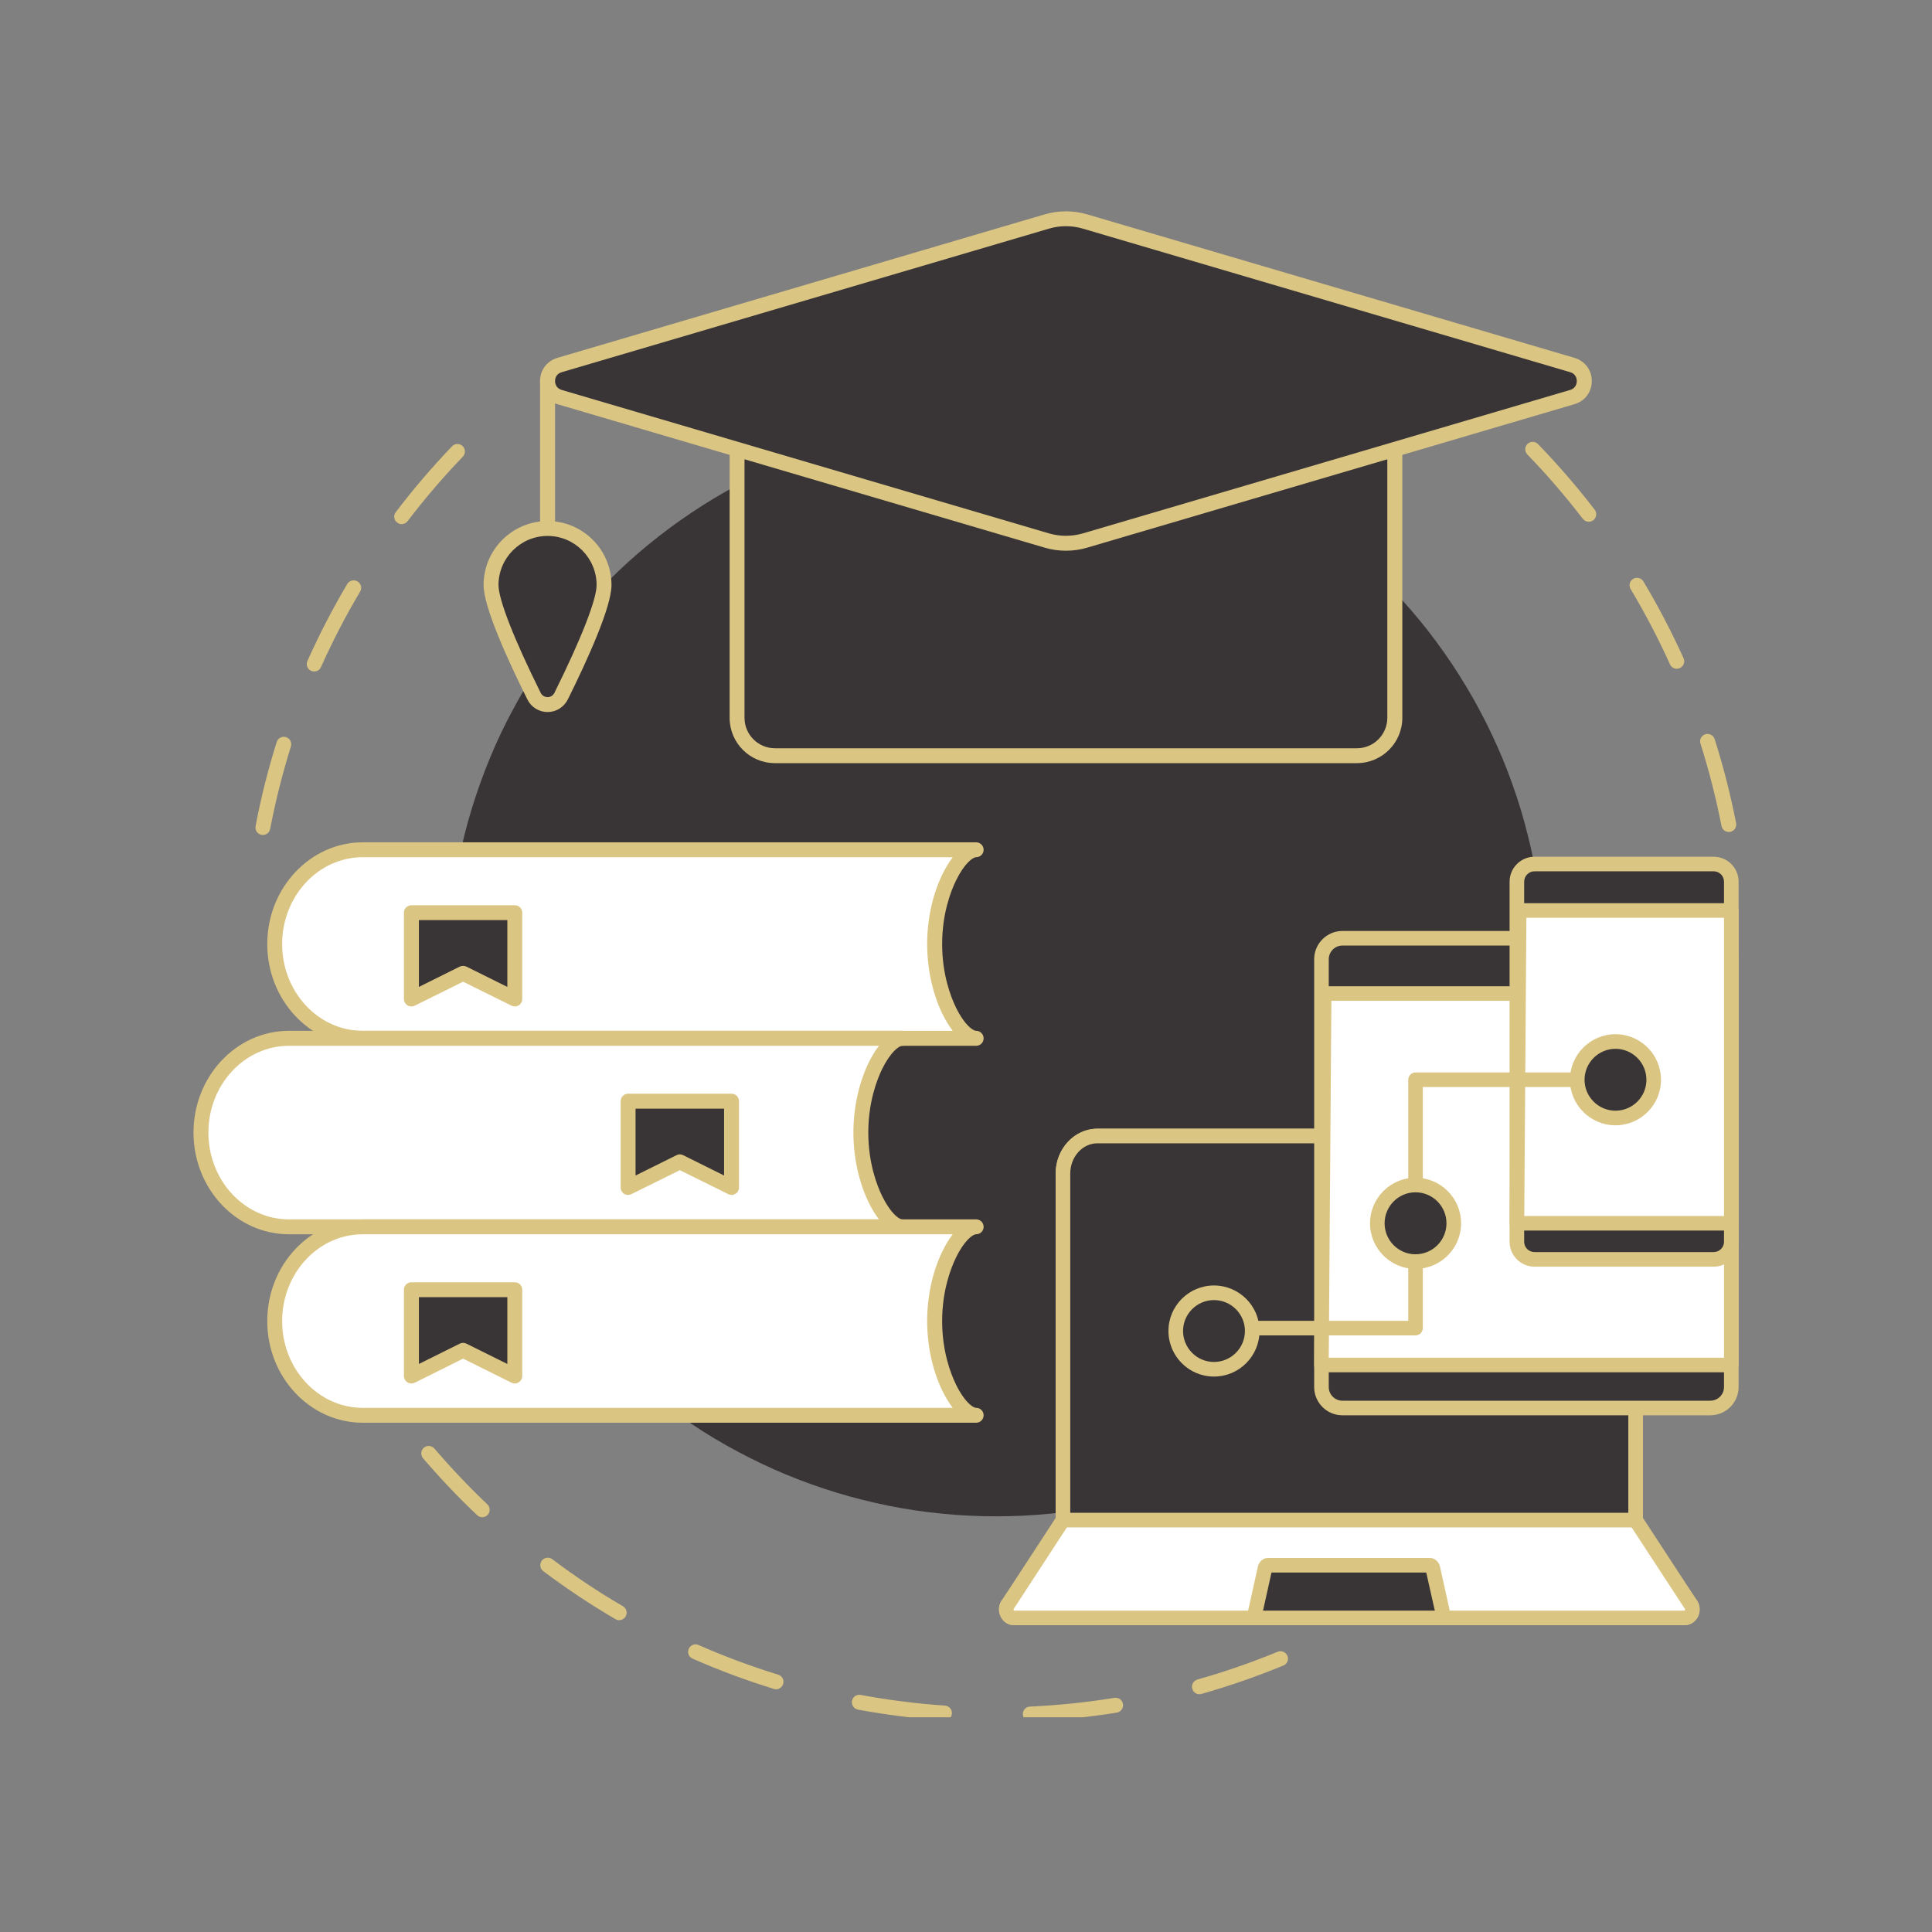 <svg xmlns="http://www.w3.org/2000/svg" xmlns:xlink="http://www.w3.org/1999/xlink" width="100" zoomAndPan="magnify" viewBox="0 0 75 75" height="100" preserveAspectRatio="xMidYMid meet" version="1.0"><rect x="0" y="0" width="75" height="75" fill="#808080" stroke="none"/><defs><g/><clipPath id="80a7b2eb29"><path d="M 16 56 L 50 56 L 50 66.664 L 16 66.664 Z M 16 56 " clip-rule="nonzero"/></clipPath><clipPath id="ecf2f254ac"><path d="M 59 17 L 67.5 17 L 67.5 33 L 59 33 Z M 59 17 " clip-rule="nonzero"/></clipPath><clipPath id="83e28cf2c0"><path d="M 21 8.164 L 62 8.164 L 62 22 L 21 22 Z M 21 8.164 " clip-rule="nonzero"/></clipPath><clipPath id="7c663f052e"><path d="M 20 8.164 L 62 8.164 L 62 22 L 20 22 Z M 20 8.164 " clip-rule="nonzero"/></clipPath><clipPath id="52d318f3be"><path d="M 7.5 40 L 36 40 L 36 48 L 7.5 48 Z M 7.5 40 " clip-rule="nonzero"/></clipPath><clipPath id="94d9b27bfd"><path d="M 51 36 L 67.5 36 L 67.5 55 L 51 55 Z M 51 36 " clip-rule="nonzero"/></clipPath><clipPath id="455380e88d"><path d="M 51 38 L 67.5 38 L 67.5 53 L 51 53 Z M 51 38 " clip-rule="nonzero"/></clipPath><clipPath id="4476266cc1"><path d="M 51 38 L 67.5 38 L 67.5 54 L 51 54 Z M 51 38 " clip-rule="nonzero"/></clipPath><clipPath id="08ee5540bc"><path d="M 58 33 L 67.5 33 L 67.5 49 L 58 49 Z M 58 33 " clip-rule="nonzero"/></clipPath><clipPath id="c0967bf0f7"><path d="M 58 33 L 67.5 33 L 67.5 50 L 58 50 Z M 58 33 " clip-rule="nonzero"/></clipPath><clipPath id="ffc2f3c7f4"><path d="M 58 35 L 67.5 35 L 67.5 48 L 58 48 Z M 58 35 " clip-rule="nonzero"/></clipPath></defs><g fill="#000000" fill-opacity="1"><g transform="translate(34.114, 43.9)"><g><path d="M 0.344 0 L 0.25 0 L 0.25 -0.703 L 0.016 -0.703 L 0.016 -0.781 L 0.594 -0.781 L 0.594 -0.703 L 0.344 -0.703 Z M 0.344 0 "/></g></g></g><g fill="#000000" fill-opacity="1"><g transform="translate(34.717, 43.9)"><g><path d="M 0.344 0.016 C 0.258 0.016 0.191 -0.008 0.141 -0.062 C 0.086 -0.113 0.062 -0.188 0.062 -0.281 C 0.062 -0.375 0.082 -0.445 0.125 -0.5 C 0.176 -0.562 0.238 -0.594 0.312 -0.594 C 0.383 -0.594 0.441 -0.566 0.484 -0.516 C 0.535 -0.473 0.562 -0.41 0.562 -0.328 L 0.562 -0.281 L 0.156 -0.281 C 0.156 -0.207 0.172 -0.148 0.203 -0.109 C 0.234 -0.078 0.281 -0.062 0.344 -0.062 C 0.406 -0.062 0.469 -0.078 0.531 -0.109 L 0.531 -0.031 C 0.5 -0.008 0.469 0 0.438 0 C 0.414 0.008 0.383 0.016 0.344 0.016 Z M 0.312 -0.516 C 0.27 -0.516 0.234 -0.5 0.203 -0.469 C 0.172 -0.445 0.156 -0.406 0.156 -0.344 L 0.469 -0.344 C 0.469 -0.406 0.453 -0.445 0.422 -0.469 C 0.398 -0.5 0.363 -0.516 0.312 -0.516 Z M 0.312 -0.516 "/></g></g></g><g fill="#000000" fill-opacity="1"><g transform="translate(35.328, 43.9)"><g><path d="M 0.438 -0.578 L 0.531 -0.578 L 0.281 -0.297 L 0.547 0 L 0.453 0 L 0.188 -0.297 L 0.188 0 L 0.094 0 L 0.094 -0.578 L 0.188 -0.578 L 0.188 -0.297 Z M 0.438 -0.578 "/></g></g></g><g fill="#000000" fill-opacity="1"><g transform="translate(35.893, 43.9)"><g><path d="M 0.328 0.016 C 0.242 0.016 0.176 -0.008 0.125 -0.062 C 0.082 -0.113 0.062 -0.188 0.062 -0.281 C 0.062 -0.383 0.082 -0.461 0.125 -0.516 C 0.176 -0.566 0.242 -0.594 0.328 -0.594 C 0.359 -0.594 0.383 -0.586 0.406 -0.578 C 0.438 -0.578 0.461 -0.57 0.484 -0.562 L 0.453 -0.484 C 0.43 -0.492 0.41 -0.5 0.391 -0.5 C 0.367 -0.508 0.348 -0.516 0.328 -0.516 C 0.211 -0.516 0.156 -0.441 0.156 -0.297 C 0.156 -0.223 0.164 -0.164 0.188 -0.125 C 0.219 -0.082 0.266 -0.062 0.328 -0.062 C 0.379 -0.062 0.426 -0.07 0.469 -0.094 L 0.469 -0.016 C 0.438 0.004 0.391 0.016 0.328 0.016 Z M 0.328 0.016 "/></g></g></g><g fill="#000000" fill-opacity="1"><g transform="translate(36.412, 43.9)"><g><path d="M 0.484 -0.516 L 0.297 -0.516 L 0.297 0 L 0.203 0 L 0.203 -0.516 L 0.016 -0.516 L 0.016 -0.578 L 0.484 -0.578 Z M 0.484 -0.516 "/></g></g></g><g fill="#000000" fill-opacity="1"><g transform="translate(36.921, 43.9)"><g/></g></g><g fill="#000000" fill-opacity="1"><g transform="translate(37.204, 43.9)"><g><path d="M 0.453 0 L 0.438 -0.078 C 0.406 -0.047 0.375 -0.02 0.344 0 C 0.312 0.008 0.273 0.016 0.234 0.016 C 0.18 0.016 0.133 0 0.094 -0.031 C 0.062 -0.062 0.047 -0.102 0.047 -0.156 C 0.047 -0.281 0.141 -0.344 0.328 -0.344 L 0.438 -0.344 L 0.438 -0.391 C 0.438 -0.43 0.426 -0.461 0.406 -0.484 C 0.383 -0.504 0.352 -0.516 0.312 -0.516 C 0.258 -0.516 0.203 -0.504 0.141 -0.484 L 0.109 -0.547 C 0.141 -0.555 0.172 -0.566 0.203 -0.578 C 0.242 -0.586 0.281 -0.594 0.312 -0.594 C 0.383 -0.594 0.438 -0.578 0.469 -0.547 C 0.5 -0.516 0.516 -0.469 0.516 -0.406 L 0.516 0 Z M 0.25 -0.062 C 0.312 -0.062 0.359 -0.078 0.391 -0.109 C 0.422 -0.141 0.438 -0.18 0.438 -0.234 L 0.438 -0.281 L 0.344 -0.281 C 0.27 -0.281 0.219 -0.27 0.188 -0.25 C 0.156 -0.227 0.141 -0.195 0.141 -0.156 C 0.141 -0.125 0.148 -0.098 0.172 -0.078 C 0.191 -0.066 0.219 -0.062 0.25 -0.062 Z M 0.25 -0.062 "/></g></g></g><g fill="#000000" fill-opacity="1"><g transform="translate(37.81, 43.9)"><g><path d="M 0.062 -0.344 C 0.062 -0.477 0.078 -0.582 0.109 -0.656 C 0.148 -0.727 0.211 -0.77 0.297 -0.781 C 0.398 -0.801 0.488 -0.82 0.562 -0.844 L 0.578 -0.766 C 0.461 -0.742 0.379 -0.723 0.328 -0.703 C 0.273 -0.691 0.234 -0.664 0.203 -0.625 C 0.18 -0.582 0.164 -0.523 0.156 -0.453 L 0.172 -0.453 C 0.191 -0.484 0.219 -0.504 0.25 -0.516 C 0.289 -0.535 0.328 -0.547 0.359 -0.547 C 0.43 -0.547 0.488 -0.52 0.531 -0.469 C 0.57 -0.426 0.594 -0.363 0.594 -0.281 C 0.594 -0.188 0.566 -0.113 0.516 -0.062 C 0.473 -0.008 0.41 0.016 0.328 0.016 C 0.242 0.016 0.176 -0.016 0.125 -0.078 C 0.082 -0.141 0.062 -0.227 0.062 -0.344 Z M 0.328 -0.062 C 0.441 -0.062 0.5 -0.129 0.5 -0.266 C 0.5 -0.398 0.445 -0.469 0.344 -0.469 C 0.32 -0.469 0.297 -0.461 0.266 -0.453 C 0.242 -0.441 0.223 -0.426 0.203 -0.406 C 0.18 -0.383 0.164 -0.363 0.156 -0.344 C 0.156 -0.25 0.172 -0.176 0.203 -0.125 C 0.234 -0.082 0.273 -0.062 0.328 -0.062 Z M 0.328 -0.062 "/></g></g></g><g fill="#000000" fill-opacity="1"><g transform="translate(38.459, 43.9)"><g><path d="M 0.203 -0.344 C 0.316 -0.344 0.375 -0.375 0.375 -0.438 C 0.375 -0.488 0.328 -0.516 0.234 -0.516 C 0.211 -0.516 0.188 -0.508 0.156 -0.5 C 0.133 -0.5 0.109 -0.492 0.078 -0.484 L 0.047 -0.562 C 0.109 -0.582 0.172 -0.594 0.234 -0.594 C 0.305 -0.594 0.359 -0.578 0.391 -0.547 C 0.43 -0.523 0.453 -0.488 0.453 -0.438 C 0.453 -0.375 0.414 -0.332 0.344 -0.312 C 0.395 -0.289 0.43 -0.27 0.453 -0.25 C 0.473 -0.227 0.484 -0.195 0.484 -0.156 C 0.484 -0.102 0.457 -0.062 0.406 -0.031 C 0.363 0 0.305 0.016 0.234 0.016 C 0.148 0.016 0.082 0 0.031 -0.031 L 0.031 -0.109 C 0.102 -0.078 0.172 -0.062 0.234 -0.062 C 0.285 -0.062 0.32 -0.066 0.344 -0.078 C 0.375 -0.098 0.391 -0.129 0.391 -0.172 C 0.391 -0.234 0.332 -0.266 0.219 -0.266 L 0.141 -0.266 L 0.141 -0.344 Z M 0.203 -0.344 "/></g></g></g><g fill="#000000" fill-opacity="1"><g transform="translate(38.985, 43.9)"><g><path d="M 0.453 0 L 0.438 -0.078 C 0.406 -0.047 0.375 -0.02 0.344 0 C 0.312 0.008 0.273 0.016 0.234 0.016 C 0.18 0.016 0.133 0 0.094 -0.031 C 0.062 -0.062 0.047 -0.102 0.047 -0.156 C 0.047 -0.281 0.141 -0.344 0.328 -0.344 L 0.438 -0.344 L 0.438 -0.391 C 0.438 -0.43 0.426 -0.461 0.406 -0.484 C 0.383 -0.504 0.352 -0.516 0.312 -0.516 C 0.258 -0.516 0.203 -0.504 0.141 -0.484 L 0.109 -0.547 C 0.141 -0.555 0.172 -0.566 0.203 -0.578 C 0.242 -0.586 0.281 -0.594 0.312 -0.594 C 0.383 -0.594 0.438 -0.578 0.469 -0.547 C 0.5 -0.516 0.516 -0.469 0.516 -0.406 L 0.516 0 Z M 0.25 -0.062 C 0.312 -0.062 0.359 -0.078 0.391 -0.109 C 0.422 -0.141 0.438 -0.18 0.438 -0.234 L 0.438 -0.281 L 0.344 -0.281 C 0.27 -0.281 0.219 -0.27 0.188 -0.25 C 0.156 -0.227 0.141 -0.195 0.141 -0.156 C 0.141 -0.125 0.148 -0.098 0.172 -0.078 C 0.191 -0.066 0.219 -0.062 0.25 -0.062 Z M 0.25 -0.062 "/></g></g></g><g fill="#000000" fill-opacity="1"><g transform="translate(39.591, 43.9)"><g><path d="M 0.672 0.203 L 0.578 0.203 L 0.578 0 L 0.094 0 L 0.094 -0.578 L 0.188 -0.578 L 0.188 -0.078 L 0.5 -0.078 L 0.5 -0.578 L 0.578 -0.578 L 0.578 -0.078 L 0.672 -0.078 Z M 0.672 0.203 "/></g></g></g><g fill="#000000" fill-opacity="1"><g transform="translate(40.273, 43.9)"><g><path d="M 0.453 0 L 0.438 -0.078 C 0.406 -0.047 0.375 -0.02 0.344 0 C 0.312 0.008 0.273 0.016 0.234 0.016 C 0.18 0.016 0.133 0 0.094 -0.031 C 0.062 -0.062 0.047 -0.102 0.047 -0.156 C 0.047 -0.281 0.141 -0.344 0.328 -0.344 L 0.438 -0.344 L 0.438 -0.391 C 0.438 -0.43 0.426 -0.461 0.406 -0.484 C 0.383 -0.504 0.352 -0.516 0.312 -0.516 C 0.258 -0.516 0.203 -0.504 0.141 -0.484 L 0.109 -0.547 C 0.141 -0.555 0.172 -0.566 0.203 -0.578 C 0.242 -0.586 0.281 -0.594 0.312 -0.594 C 0.383 -0.594 0.438 -0.578 0.469 -0.547 C 0.5 -0.516 0.516 -0.469 0.516 -0.406 L 0.516 0 Z M 0.25 -0.062 C 0.312 -0.062 0.359 -0.078 0.391 -0.109 C 0.422 -0.141 0.438 -0.18 0.438 -0.234 L 0.438 -0.281 L 0.344 -0.281 C 0.27 -0.281 0.219 -0.27 0.188 -0.25 C 0.156 -0.227 0.141 -0.195 0.141 -0.156 C 0.141 -0.125 0.148 -0.098 0.172 -0.078 C 0.191 -0.066 0.219 -0.062 0.25 -0.062 Z M 0.25 -0.062 "/></g></g></g><g clip-path="url(#80a7b2eb29)"><path fill="#dbc583" d="M 39.996 66.828 C 39.84 66.828 39.715 66.707 39.707 66.551 C 39.699 66.391 39.824 66.254 39.984 66.25 C 41.082 66.199 42.184 66.086 43.262 65.91 C 43.422 65.887 43.57 65.992 43.594 66.152 C 43.621 66.309 43.512 66.457 43.355 66.484 C 42.254 66.66 41.129 66.777 40.008 66.828 C 40.004 66.828 40 66.828 39.996 66.828 Z M 36.664 66.789 C 36.656 66.789 36.652 66.789 36.645 66.789 C 35.527 66.711 34.402 66.57 33.305 66.367 C 33.148 66.336 33.047 66.188 33.074 66.027 C 33.105 65.871 33.254 65.77 33.41 65.797 C 34.488 65.996 35.59 66.137 36.684 66.211 C 36.844 66.223 36.965 66.359 36.953 66.52 C 36.941 66.672 36.816 66.789 36.664 66.789 Z M 46.562 65.77 C 46.434 65.77 46.32 65.688 46.285 65.559 C 46.238 65.402 46.328 65.246 46.484 65.199 C 47.539 64.902 48.586 64.539 49.598 64.121 C 49.746 64.062 49.918 64.133 49.977 64.281 C 50.039 64.426 49.969 64.598 49.82 64.656 C 48.785 65.082 47.715 65.453 46.641 65.758 C 46.613 65.766 46.586 65.77 46.562 65.77 Z M 30.125 65.578 C 30.098 65.578 30.066 65.574 30.039 65.562 C 28.969 65.234 27.91 64.84 26.887 64.387 C 26.738 64.324 26.672 64.152 26.738 64.008 C 26.801 63.859 26.973 63.793 27.117 63.859 C 28.121 64.301 29.164 64.688 30.211 65.012 C 30.363 65.059 30.449 65.219 30.402 65.371 C 30.363 65.496 30.246 65.578 30.125 65.578 Z M 24.035 62.895 C 23.984 62.895 23.934 62.883 23.891 62.855 C 22.926 62.293 21.984 61.664 21.09 60.992 C 20.961 60.895 20.938 60.715 21.031 60.586 C 21.129 60.457 21.309 60.434 21.438 60.527 C 22.312 61.188 23.238 61.805 24.184 62.355 C 24.32 62.438 24.367 62.613 24.285 62.754 C 24.23 62.844 24.137 62.895 24.035 62.895 Z M 18.719 58.898 C 18.648 58.898 18.578 58.871 18.52 58.816 C 17.785 58.121 17.082 57.379 16.422 56.609 C 16.32 56.488 16.332 56.305 16.453 56.199 C 16.574 56.098 16.758 56.109 16.863 56.234 C 17.508 56.984 18.199 57.715 18.918 58.398 C 19.035 58.508 19.039 58.691 18.93 58.809 C 18.875 58.867 18.797 58.898 18.719 58.898 Z M 18.719 58.898 " fill-opacity="1" fill-rule="nonzero"/></g><g clip-path="url(#ecf2f254ac)"><path fill="#dbc583" d="M 67.109 32.297 C 66.977 32.297 66.855 32.203 66.828 32.062 C 66.617 30.988 66.344 29.914 66.012 28.867 C 65.961 28.715 66.047 28.555 66.199 28.504 C 66.352 28.457 66.512 28.539 66.562 28.691 C 66.902 29.758 67.18 30.855 67.395 31.953 C 67.426 32.109 67.324 32.262 67.168 32.293 C 67.148 32.297 67.129 32.297 67.109 32.297 Z M 65.094 25.961 C 64.98 25.961 64.875 25.898 64.828 25.789 C 64.379 24.793 63.863 23.809 63.301 22.867 C 63.219 22.73 63.262 22.555 63.398 22.473 C 63.535 22.391 63.715 22.434 63.797 22.57 C 64.371 23.531 64.895 24.535 65.355 25.551 C 65.422 25.699 65.355 25.867 65.211 25.934 C 65.172 25.953 65.133 25.961 65.094 25.961 Z M 61.676 20.254 C 61.59 20.254 61.504 20.215 61.445 20.141 C 60.777 19.27 60.055 18.43 59.293 17.645 C 59.18 17.527 59.184 17.344 59.297 17.234 C 59.414 17.121 59.598 17.125 59.707 17.242 C 60.484 18.043 61.227 18.902 61.906 19.789 C 62.004 19.914 61.977 20.098 61.852 20.195 C 61.801 20.234 61.738 20.254 61.676 20.254 Z M 61.676 20.254 " fill-opacity="1" fill-rule="nonzero"/></g><path fill="#dbc583" d="M 10.203 32.414 C 10.188 32.414 10.168 32.41 10.148 32.406 C 9.992 32.379 9.891 32.227 9.922 32.066 C 10.129 30.969 10.406 29.871 10.742 28.805 C 10.789 28.652 10.953 28.566 11.105 28.617 C 11.258 28.664 11.34 28.824 11.293 28.98 C 10.965 30.023 10.695 31.102 10.488 32.176 C 10.461 32.316 10.34 32.414 10.203 32.414 Z M 12.199 26.066 C 12.16 26.066 12.117 26.059 12.078 26.043 C 11.934 25.977 11.867 25.805 11.934 25.66 C 12.391 24.637 12.91 23.633 13.48 22.672 C 13.562 22.535 13.742 22.488 13.879 22.57 C 14.016 22.652 14.062 22.828 13.98 22.965 C 13.418 23.91 12.91 24.895 12.461 25.895 C 12.414 26.004 12.309 26.066 12.199 26.066 Z M 15.594 20.348 C 15.531 20.348 15.469 20.328 15.418 20.285 C 15.289 20.191 15.266 20.008 15.363 19.883 C 16.039 18.992 16.773 18.133 17.551 17.324 C 17.66 17.207 17.844 17.207 17.957 17.316 C 18.074 17.426 18.078 17.609 17.969 17.727 C 17.207 18.516 16.488 19.359 15.824 20.23 C 15.766 20.305 15.68 20.348 15.594 20.348 Z M 15.594 20.348 " fill-opacity="1" fill-rule="nonzero"/><path fill="#393536" d="M 59.945 37.59 C 59.945 38.285 59.91 38.98 59.844 39.672 C 59.773 40.367 59.672 41.055 59.539 41.738 C 59.402 42.422 59.23 43.098 59.031 43.766 C 58.828 44.43 58.594 45.086 58.328 45.73 C 58.059 46.375 57.762 47.004 57.434 47.617 C 57.105 48.234 56.746 48.828 56.359 49.41 C 55.973 49.988 55.559 50.547 55.117 51.086 C 54.676 51.625 54.207 52.141 53.715 52.633 C 53.223 53.125 52.707 53.594 52.168 54.035 C 51.629 54.477 51.07 54.891 50.488 55.277 C 49.91 55.668 49.312 56.023 48.699 56.352 C 48.086 56.68 47.457 56.98 46.812 57.246 C 46.168 57.512 45.512 57.746 44.844 57.949 C 44.18 58.152 43.504 58.32 42.82 58.457 C 42.137 58.594 41.449 58.695 40.754 58.762 C 40.062 58.832 39.367 58.863 38.668 58.863 C 37.973 58.863 37.277 58.832 36.582 58.762 C 35.891 58.695 35.203 58.594 34.52 58.457 C 33.836 58.32 33.16 58.152 32.492 57.949 C 31.824 57.746 31.172 57.512 30.527 57.246 C 29.883 56.98 29.254 56.68 28.641 56.352 C 28.023 56.023 27.426 55.668 26.848 55.277 C 26.27 54.891 25.711 54.477 25.172 54.035 C 24.633 53.594 24.117 53.125 23.625 52.633 C 23.133 52.141 22.664 51.625 22.223 51.086 C 21.781 50.547 21.363 49.988 20.977 49.41 C 20.59 48.828 20.234 48.234 19.906 47.617 C 19.574 47.004 19.277 46.375 19.012 45.73 C 18.746 45.086 18.512 44.43 18.309 43.766 C 18.105 43.098 17.938 42.422 17.801 41.738 C 17.664 41.055 17.562 40.367 17.496 39.672 C 17.426 38.98 17.391 38.285 17.391 37.59 C 17.391 36.891 17.426 36.195 17.496 35.504 C 17.562 34.809 17.664 34.121 17.801 33.438 C 17.938 32.754 18.105 32.078 18.309 31.41 C 18.512 30.746 18.746 30.09 19.012 29.445 C 19.277 28.801 19.574 28.172 19.906 27.559 C 20.234 26.945 20.59 26.348 20.977 25.766 C 21.363 25.188 21.781 24.629 22.223 24.09 C 22.664 23.551 23.133 23.035 23.625 22.543 C 24.117 22.051 24.633 21.582 25.172 21.141 C 25.711 20.699 26.27 20.285 26.848 19.898 C 27.426 19.512 28.023 19.152 28.641 18.824 C 29.254 18.496 29.883 18.199 30.527 17.93 C 31.172 17.664 31.824 17.43 32.492 17.227 C 33.16 17.023 33.836 16.855 34.52 16.719 C 35.203 16.586 35.891 16.48 36.582 16.414 C 37.277 16.344 37.973 16.312 38.668 16.312 C 39.367 16.312 40.062 16.344 40.754 16.414 C 41.449 16.48 42.137 16.586 42.82 16.719 C 43.504 16.855 44.18 17.023 44.844 17.227 C 45.512 17.43 46.168 17.664 46.812 17.93 C 47.457 18.199 48.086 18.496 48.699 18.824 C 49.312 19.152 49.91 19.512 50.488 19.898 C 51.07 20.285 51.629 20.699 52.168 21.141 C 52.707 21.582 53.223 22.051 53.715 22.543 C 54.207 23.035 54.676 23.551 55.117 24.09 C 55.559 24.629 55.973 25.188 56.359 25.766 C 56.746 26.348 57.105 26.945 57.434 27.559 C 57.762 28.172 58.059 28.801 58.328 29.445 C 58.594 30.09 58.828 30.746 59.031 31.41 C 59.23 32.078 59.402 32.754 59.539 33.438 C 59.672 34.121 59.773 34.809 59.844 35.504 C 59.91 36.195 59.945 36.891 59.945 37.59 Z M 59.945 37.59 " fill-opacity="1" fill-rule="nonzero"/><path fill="#393536" d="M 54.148 17.441 L 54.148 27.867 C 54.148 28.68 53.488 29.336 52.676 29.336 L 30.082 29.336 C 29.27 29.336 28.613 28.68 28.613 27.867 L 28.613 17.441 Z M 54.148 17.441 " fill-opacity="1" fill-rule="nonzero"/><path fill="#dbc583" d="M 52.676 29.625 L 30.082 29.625 C 29.109 29.625 28.324 28.836 28.324 27.867 L 28.324 17.441 C 28.324 17.281 28.453 17.152 28.613 17.152 C 28.773 17.152 28.902 17.281 28.902 17.441 L 28.902 27.867 C 28.902 28.516 29.43 29.047 30.082 29.047 L 52.676 29.047 C 53.328 29.047 53.855 28.516 53.855 27.867 L 53.855 17.441 C 53.855 17.281 53.988 17.152 54.148 17.152 C 54.305 17.152 54.438 17.281 54.438 17.441 L 54.438 27.867 C 54.438 28.836 53.648 29.625 52.676 29.625 Z M 52.676 29.625 " fill-opacity="1" fill-rule="nonzero"/><path fill="#dbc583" d="M 21.258 21.852 C 21.098 21.852 20.965 21.719 20.965 21.562 L 20.965 14.793 C 20.965 14.633 21.098 14.5 21.258 14.5 C 21.418 14.5 21.547 14.633 21.547 14.793 L 21.547 21.562 C 21.547 21.719 21.418 21.852 21.258 21.852 Z M 21.258 21.852 " fill-opacity="1" fill-rule="nonzero"/><g clip-path="url(#83e28cf2c0)"><path fill="#393536" d="M 21.723 14.168 L 40.629 8.602 C 41.117 8.457 41.641 8.457 42.129 8.602 L 61.039 14.168 C 61.656 14.352 61.656 15.23 61.039 15.414 L 42.129 20.98 C 41.641 21.125 41.117 21.125 40.629 20.98 L 21.723 15.414 C 21.102 15.23 21.102 14.352 21.723 14.168 Z M 21.723 14.168 " fill-opacity="1" fill-rule="nonzero"/></g><g clip-path="url(#7c663f052e)"><path fill="#dbc583" d="M 41.379 21.379 C 41.102 21.379 40.82 21.34 40.547 21.258 L 21.641 15.691 C 21.23 15.57 20.965 15.219 20.965 14.793 C 20.965 14.367 21.23 14.012 21.641 13.891 L 40.547 8.324 C 41.094 8.164 41.668 8.164 42.211 8.324 L 61.117 13.891 C 61.527 14.012 61.793 14.367 61.793 14.793 C 61.793 15.219 61.527 15.57 61.117 15.691 L 42.211 21.258 C 41.938 21.34 41.66 21.379 41.379 21.379 Z M 41.379 8.781 C 41.156 8.781 40.93 8.812 40.711 8.879 L 21.805 14.449 C 21.613 14.504 21.547 14.66 21.547 14.793 C 21.547 14.922 21.613 15.078 21.805 15.137 L 40.711 20.703 C 41.148 20.832 41.609 20.832 42.047 20.703 L 60.957 15.137 C 61.145 15.078 61.211 14.922 61.211 14.793 C 61.211 14.66 61.145 14.504 60.957 14.449 L 42.047 8.879 C 41.828 8.812 41.605 8.781 41.379 8.781 Z M 21.723 14.168 Z M 21.723 14.168 " fill-opacity="1" fill-rule="nonzero"/></g><path fill="#393536" d="M 23.449 22.711 C 23.449 23.535 22.43 25.719 21.781 27.023 C 21.566 27.461 20.945 27.461 20.73 27.023 C 20.082 25.719 19.062 23.535 19.062 22.711 C 19.062 21.496 20.043 20.516 21.258 20.516 C 22.469 20.516 23.449 21.496 23.449 22.711 Z M 23.449 22.711 " fill-opacity="1" fill-rule="nonzero"/><path fill="#dbc583" d="M 21.258 27.641 C 20.922 27.641 20.621 27.453 20.473 27.152 C 19.695 25.594 18.773 23.559 18.773 22.711 C 18.773 21.34 19.887 20.227 21.258 20.227 C 22.625 20.227 23.738 21.34 23.738 22.711 C 23.738 23.559 22.816 25.594 22.043 27.152 C 21.891 27.453 21.59 27.641 21.258 27.641 Z M 21.258 20.805 C 20.207 20.805 19.352 21.66 19.352 22.711 C 19.352 23.273 19.949 24.801 20.988 26.895 C 21.043 27 21.141 27.062 21.258 27.062 C 21.371 27.062 21.473 27 21.523 26.895 C 22.562 24.801 23.16 23.273 23.16 22.711 C 23.16 21.66 22.305 20.805 21.258 20.805 Z M 21.258 20.805 " fill-opacity="1" fill-rule="nonzero"/><path fill="#ffffff" d="M 36.281 36.648 C 36.281 34.629 37.254 32.988 37.895 32.988 L 14.082 32.988 C 12.199 32.988 10.664 34.629 10.664 36.648 C 10.664 38.664 12.199 40.309 14.082 40.309 L 37.895 40.309 C 37.254 40.309 36.281 38.668 36.281 36.648 Z M 36.281 36.648 " fill-opacity="1" fill-rule="nonzero"/><path fill="#dbc583" d="M 37.895 40.598 L 14.082 40.598 C 12.039 40.598 10.375 38.824 10.375 36.648 C 10.375 34.473 12.039 32.699 14.082 32.699 L 37.895 32.699 C 38.055 32.699 38.184 32.828 38.184 32.988 C 38.184 33.148 38.055 33.277 37.895 33.277 C 37.762 33.277 37.43 33.527 37.109 34.188 C 36.91 34.598 36.574 35.465 36.574 36.648 C 36.574 37.832 36.91 38.699 37.109 39.109 C 37.43 39.77 37.762 40.016 37.895 40.016 C 38.055 40.016 38.184 40.148 38.184 40.309 C 38.184 40.469 38.055 40.598 37.895 40.598 Z M 14.082 33.277 C 12.355 33.277 10.953 34.789 10.953 36.648 C 10.953 38.508 12.355 40.016 14.082 40.016 L 36.984 40.016 C 36.848 39.836 36.711 39.617 36.586 39.363 C 36.203 38.574 35.992 37.609 35.992 36.648 C 35.992 35.684 36.203 34.723 36.586 33.934 C 36.711 33.68 36.848 33.461 36.984 33.277 Z M 14.082 33.277 " fill-opacity="1" fill-rule="nonzero"/><path fill="#393536" d="M 19.984 38.781 L 17.977 37.785 L 15.973 38.781 L 15.973 35.43 L 19.984 35.43 Z M 19.984 38.781 " fill-opacity="1" fill-rule="nonzero"/><path fill="#dbc583" d="M 19.984 39.07 C 19.941 39.07 19.895 39.059 19.855 39.039 L 17.977 38.109 L 16.102 39.039 C 16.012 39.086 15.902 39.078 15.816 39.027 C 15.734 38.973 15.68 38.879 15.68 38.781 L 15.68 35.43 C 15.68 35.27 15.812 35.141 15.973 35.141 L 19.984 35.141 C 20.145 35.141 20.273 35.27 20.273 35.43 L 20.273 38.781 C 20.273 38.879 20.223 38.973 20.137 39.027 C 20.09 39.055 20.039 39.07 19.984 39.07 Z M 17.977 37.496 C 18.023 37.496 18.066 37.504 18.105 37.523 L 19.695 38.312 L 19.695 35.719 L 16.262 35.719 L 16.262 38.312 L 17.848 37.523 C 17.891 37.504 17.934 37.496 17.977 37.496 Z M 17.977 37.496 " fill-opacity="1" fill-rule="nonzero"/><g clip-path="url(#52d318f3be)"><path fill="#ffffff" d="M 33.418 43.965 C 33.418 41.945 34.391 40.309 35.027 40.309 L 11.219 40.309 C 9.332 40.309 7.801 41.949 7.801 43.965 C 7.801 45.984 9.332 47.625 11.219 47.625 L 35.027 47.625 C 34.391 47.625 33.418 45.988 33.418 43.965 Z M 33.418 43.965 " fill-opacity="1" fill-rule="nonzero"/><path fill="#dbc583" d="M 35.027 47.914 L 11.219 47.914 C 9.172 47.914 7.512 46.145 7.512 43.965 C 7.512 41.789 9.172 40.016 11.219 40.016 L 35.027 40.016 C 35.188 40.016 35.316 40.148 35.316 40.309 C 35.316 40.465 35.188 40.598 35.027 40.598 C 34.895 40.598 34.566 40.844 34.242 41.504 C 34.043 41.918 33.707 42.781 33.707 43.965 C 33.707 45.148 34.043 46.016 34.242 46.426 C 34.566 47.09 34.895 47.336 35.027 47.336 C 35.188 47.336 35.316 47.465 35.316 47.625 C 35.316 47.785 35.188 47.914 35.027 47.914 Z M 11.219 40.598 C 9.492 40.598 8.09 42.109 8.09 43.965 C 8.09 45.824 9.492 47.336 11.219 47.336 L 34.121 47.336 C 33.98 47.156 33.848 46.934 33.723 46.68 C 33.34 45.895 33.129 44.93 33.129 43.965 C 33.129 43.004 33.34 42.039 33.723 41.25 C 33.848 40.996 33.98 40.777 34.121 40.598 Z M 11.219 40.598 " fill-opacity="1" fill-rule="nonzero"/></g><path fill="#393536" d="M 28.398 46.098 L 26.391 45.102 L 24.383 46.098 L 24.383 42.75 L 28.398 42.75 Z M 28.398 46.098 " fill-opacity="1" fill-rule="nonzero"/><path fill="#dbc583" d="M 28.398 46.387 C 28.355 46.387 28.309 46.379 28.27 46.355 L 26.391 45.426 L 24.512 46.355 C 24.422 46.402 24.316 46.398 24.23 46.344 C 24.145 46.293 24.094 46.199 24.094 46.098 L 24.094 42.75 C 24.094 42.59 24.223 42.457 24.383 42.457 L 28.398 42.457 C 28.559 42.457 28.688 42.59 28.688 42.75 L 28.688 46.098 C 28.688 46.199 28.637 46.293 28.551 46.344 C 28.504 46.371 28.449 46.387 28.398 46.387 Z M 26.391 44.812 C 26.434 44.812 26.48 44.824 26.52 44.844 L 28.109 45.633 L 28.109 43.039 L 24.672 43.039 L 24.672 45.633 L 26.262 44.844 C 26.301 44.824 26.348 44.812 26.391 44.812 Z M 26.391 44.812 " fill-opacity="1" fill-rule="nonzero"/><path fill="#ffffff" d="M 36.281 51.285 C 36.281 49.262 37.254 47.625 37.895 47.625 L 14.082 47.625 C 12.199 47.625 10.664 49.266 10.664 51.285 C 10.664 53.301 12.199 54.941 14.082 54.941 L 37.895 54.941 C 37.254 54.941 36.281 53.305 36.281 51.285 Z M 36.281 51.285 " fill-opacity="1" fill-rule="nonzero"/><path fill="#dbc583" d="M 37.895 55.23 L 14.082 55.23 C 12.039 55.23 10.375 53.461 10.375 51.285 C 10.375 49.105 12.039 47.336 14.082 47.336 L 37.895 47.336 C 38.055 47.336 38.184 47.465 38.184 47.625 C 38.184 47.785 38.055 47.914 37.895 47.914 C 37.762 47.914 37.43 48.16 37.109 48.824 C 36.91 49.234 36.574 50.102 36.574 51.285 C 36.574 52.469 36.91 53.332 37.109 53.742 C 37.43 54.406 37.762 54.652 37.895 54.652 C 38.055 54.652 38.184 54.781 38.184 54.941 C 38.184 55.102 38.055 55.23 37.895 55.23 Z M 14.082 47.914 C 12.355 47.914 10.953 49.426 10.953 51.285 C 10.953 53.141 12.355 54.652 14.082 54.652 L 36.984 54.652 C 36.848 54.473 36.711 54.254 36.586 53.996 C 36.203 53.211 35.992 52.246 35.992 51.285 C 35.992 50.32 36.203 49.355 36.586 48.57 C 36.711 48.312 36.848 48.094 36.984 47.914 Z M 14.082 47.914 " fill-opacity="1" fill-rule="nonzero"/><path fill="#393536" d="M 19.984 53.414 L 17.977 52.418 L 15.973 53.414 L 15.973 50.066 L 19.984 50.066 Z M 19.984 53.414 " fill-opacity="1" fill-rule="nonzero"/><path fill="#dbc583" d="M 19.984 53.707 C 19.941 53.707 19.895 53.695 19.855 53.676 L 17.977 52.742 L 16.102 53.676 C 16.012 53.719 15.902 53.715 15.816 53.66 C 15.734 53.609 15.68 53.516 15.68 53.414 L 15.68 50.066 C 15.68 49.906 15.812 49.777 15.973 49.777 L 19.984 49.777 C 20.145 49.777 20.273 49.906 20.273 50.066 L 20.273 53.414 C 20.273 53.516 20.223 53.609 20.137 53.66 C 20.09 53.691 20.039 53.707 19.984 53.707 Z M 17.977 52.129 C 18.023 52.129 18.066 52.141 18.105 52.16 L 19.695 52.949 L 19.695 50.355 L 16.262 50.355 L 16.262 52.949 L 17.848 52.16 C 17.891 52.141 17.934 52.129 17.977 52.129 Z M 17.977 52.129 " fill-opacity="1" fill-rule="nonzero"/><path fill="#ffffff" d="M 41.262 59.012 L 63.496 59.012 L 63.496 45.559 C 63.496 44.754 62.895 44.098 62.16 44.098 L 42.602 44.098 C 41.863 44.098 41.262 44.754 41.262 45.559 Z M 41.262 59.012 " fill-opacity="1" fill-rule="nonzero"/><path fill="#dbc583" d="M 63.496 59.293 L 41.262 59.293 C 41.105 59.293 40.98 59.168 40.98 59.012 L 40.98 45.559 C 40.98 44.598 41.707 43.816 42.602 43.816 L 62.16 43.816 C 63.051 43.816 63.777 44.598 63.777 45.559 L 63.777 59.012 C 63.777 59.168 63.652 59.293 63.496 59.293 Z M 41.547 58.727 L 63.211 58.727 L 63.211 45.559 C 63.211 44.91 62.738 44.383 62.16 44.383 L 42.602 44.383 C 42.02 44.383 41.547 44.91 41.547 45.559 Z M 41.547 58.727 " fill-opacity="1" fill-rule="nonzero"/><path fill="#ffffff" d="M 39.363 62.809 L 65.395 62.809 C 65.664 62.809 65.801 62.453 65.609 62.246 L 63.496 59.129 L 41.262 59.129 L 39.152 62.246 C 38.961 62.453 39.094 62.809 39.363 62.809 Z M 39.363 62.809 " fill-opacity="1" fill-rule="nonzero"/><path fill="#dbc583" d="M 65.395 63.09 L 39.363 63.09 C 39.133 63.09 38.93 62.953 38.836 62.734 C 38.734 62.512 38.773 62.254 38.93 62.07 L 41.027 58.973 C 41.082 58.895 41.168 58.848 41.262 58.848 L 63.496 58.848 C 63.59 58.848 63.676 58.895 63.73 58.973 L 65.832 62.07 C 65.988 62.254 66.023 62.512 65.926 62.734 C 65.828 62.953 65.625 63.09 65.395 63.09 Z M 41.414 59.414 L 39.387 62.406 C 39.379 62.414 39.371 62.426 39.363 62.438 C 39.348 62.449 39.344 62.469 39.348 62.488 C 39.352 62.512 39.359 62.523 39.363 62.523 L 65.395 62.523 C 65.398 62.523 65.41 62.508 65.414 62.488 C 65.418 62.469 65.41 62.449 65.398 62.438 C 65.391 62.426 65.383 62.414 65.375 62.406 L 63.344 59.414 Z M 41.414 59.414 " fill-opacity="1" fill-rule="nonzero"/><path fill="#ffffff" d="M 41.262 59.012 L 39.152 62.246 C 38.961 62.453 39.094 62.809 39.367 62.809 L 65.395 62.809 C 65.664 62.809 65.801 62.453 65.609 62.246 L 63.496 59.012 Z M 41.262 59.012 " fill-opacity="1" fill-rule="nonzero"/><path fill="#dbc583" d="M 65.395 63.09 L 39.363 63.09 C 39.133 63.09 38.93 62.953 38.836 62.734 C 38.738 62.512 38.773 62.258 38.926 62.074 L 41.027 58.855 C 41.109 58.727 41.285 58.688 41.418 58.773 C 41.547 58.859 41.586 59.035 41.5 59.164 L 39.391 62.398 C 39.383 62.414 39.371 62.426 39.363 62.438 C 39.348 62.449 39.344 62.469 39.348 62.488 C 39.352 62.512 39.359 62.523 39.363 62.523 L 65.395 62.523 C 65.398 62.523 65.41 62.508 65.414 62.488 C 65.418 62.469 65.41 62.449 65.398 62.438 C 65.391 62.426 65.379 62.414 65.371 62.402 L 63.258 59.168 C 63.172 59.035 63.211 58.859 63.34 58.773 C 63.473 58.688 63.648 58.727 63.734 58.855 L 65.836 62.074 C 65.988 62.258 66.023 62.512 65.926 62.734 C 65.828 62.953 65.625 63.09 65.395 63.09 Z M 65.395 63.09 " fill-opacity="1" fill-rule="nonzero"/><path fill="#393536" d="M 48.68 62.809 L 49.113 60.855 C 49.137 60.797 49.18 60.762 49.223 60.762 L 55.504 60.762 C 55.551 60.762 55.594 60.797 55.617 60.855 L 56.051 62.809 Z M 48.68 62.809 " fill-opacity="1" fill-rule="nonzero"/><path fill="#dbc583" d="M 56.051 63.09 L 48.68 63.09 C 48.594 63.09 48.512 63.051 48.457 62.984 C 48.406 62.918 48.383 62.828 48.402 62.746 L 48.836 60.793 C 48.84 60.777 48.844 60.762 48.852 60.746 C 48.922 60.582 49.062 60.48 49.223 60.48 L 55.504 60.48 C 55.668 60.48 55.809 60.582 55.879 60.746 C 55.883 60.762 55.891 60.777 55.895 60.793 L 56.328 62.746 C 56.344 62.828 56.324 62.918 56.273 62.984 C 56.219 63.051 56.137 63.09 56.051 63.09 Z M 49.031 62.523 L 55.699 62.523 L 55.367 61.047 L 49.359 61.047 Z M 49.031 62.523 " fill-opacity="1" fill-rule="nonzero"/><path fill="#393536" d="M 41.262 45.559 L 41.262 59.012 L 63.496 59.012 L 63.496 45.559 C 63.496 44.754 62.895 44.098 62.16 44.098 L 42.602 44.098 C 41.863 44.098 41.262 44.754 41.262 45.559 Z M 41.262 45.559 " fill-opacity="1" fill-rule="nonzero"/><path fill="#dbc583" d="M 63.496 59.293 L 41.262 59.293 C 41.105 59.293 40.98 59.168 40.98 59.012 L 40.98 45.559 C 40.98 44.598 41.707 43.816 42.602 43.816 L 62.16 43.816 C 63.051 43.816 63.777 44.598 63.777 45.559 L 63.777 59.012 C 63.777 59.168 63.652 59.293 63.496 59.293 Z M 41.547 58.727 L 63.211 58.727 L 63.211 45.559 C 63.211 44.91 62.738 44.383 62.16 44.383 L 42.602 44.383 C 42.02 44.383 41.547 44.91 41.547 45.559 Z M 41.547 58.727 " fill-opacity="1" fill-rule="nonzero"/><g clip-path="url(#94d9b27bfd)"><path fill="#393536" d="M 52.109 54.656 L 66.395 54.656 C 66.844 54.656 67.211 54.289 67.211 53.844 L 67.211 37.238 C 67.211 36.789 66.844 36.426 66.395 36.426 L 52.109 36.426 C 51.664 36.426 51.297 36.789 51.297 37.238 L 51.297 53.844 C 51.297 54.289 51.664 54.656 52.109 54.656 Z M 52.109 54.656 " fill-opacity="1" fill-rule="nonzero"/><path fill="#dbc583" d="M 66.395 54.941 L 52.109 54.941 C 51.508 54.941 51.016 54.449 51.016 53.844 L 51.016 37.238 C 51.016 36.633 51.508 36.141 52.109 36.141 L 66.395 36.141 C 67 36.141 67.492 36.633 67.492 37.238 L 67.492 53.844 C 67.492 54.449 67 54.941 66.395 54.941 Z M 52.109 36.707 C 51.82 36.707 51.582 36.945 51.582 37.238 L 51.582 53.844 C 51.582 54.137 51.82 54.375 52.109 54.375 L 66.395 54.375 C 66.688 54.375 66.926 54.137 66.926 53.844 L 66.926 37.238 C 66.926 36.945 66.688 36.707 66.395 36.707 Z M 52.109 36.707 " fill-opacity="1" fill-rule="nonzero"/></g><g clip-path="url(#455380e88d)"><path fill="#ffffff" d="M 51.297 52.992 L 67.211 52.992 L 67.211 38.57 L 51.402 38.57 Z M 51.297 52.992 " fill-opacity="1" fill-rule="nonzero"/></g><g clip-path="url(#4476266cc1)"><path fill="#dbc583" d="M 67.211 53.273 L 51.297 53.273 C 51.223 53.273 51.148 53.246 51.098 53.191 C 51.043 53.137 51.016 53.066 51.016 52.988 L 51.117 38.566 C 51.121 38.41 51.246 38.285 51.402 38.285 L 67.211 38.285 C 67.367 38.285 67.492 38.414 67.492 38.57 L 67.492 52.992 C 67.492 53.148 67.367 53.273 67.211 53.273 Z M 51.582 52.707 L 66.926 52.707 L 66.926 38.852 L 51.684 38.852 Z M 51.582 52.707 " fill-opacity="1" fill-rule="nonzero"/></g><g clip-path="url(#08ee5540bc)"><path fill="#393536" d="M 59.57 48.891 L 66.523 48.891 C 66.902 48.891 67.207 48.582 67.207 48.207 L 67.207 34.227 C 67.207 33.848 66.902 33.539 66.523 33.539 L 59.57 33.539 C 59.195 33.539 58.887 33.848 58.887 34.227 L 58.887 48.207 C 58.887 48.582 59.195 48.891 59.57 48.891 Z M 59.57 48.891 " fill-opacity="1" fill-rule="nonzero"/></g><g clip-path="url(#c0967bf0f7)"><path fill="#dbc583" d="M 66.523 49.172 L 59.57 49.172 C 59.039 49.172 58.602 48.738 58.602 48.207 L 58.602 34.227 C 58.602 33.691 59.039 33.258 59.57 33.258 L 66.523 33.258 C 67.059 33.258 67.492 33.691 67.492 34.227 L 67.492 48.207 C 67.492 48.738 67.059 49.172 66.523 49.172 Z M 59.57 33.824 C 59.348 33.824 59.168 34.004 59.168 34.227 L 59.168 48.207 C 59.168 48.426 59.348 48.605 59.57 48.605 L 66.523 48.605 C 66.746 48.605 66.926 48.426 66.926 48.207 L 66.926 34.227 C 66.926 34.004 66.746 33.824 66.523 33.824 Z M 59.57 33.824 " fill-opacity="1" fill-rule="nonzero"/></g><g clip-path="url(#ffc2f3c7f4)"><path fill="#ffffff" d="M 58.887 47.488 L 67.211 47.488 L 67.211 35.344 L 58.973 35.344 Z M 58.887 47.488 " fill-opacity="1" fill-rule="nonzero"/><path fill="#dbc583" d="M 67.211 47.77 L 58.887 47.77 C 58.812 47.77 58.738 47.742 58.684 47.688 C 58.633 47.633 58.602 47.562 58.602 47.484 L 58.691 35.344 C 58.691 35.188 58.816 35.062 58.973 35.062 L 67.211 35.062 C 67.367 35.062 67.492 35.188 67.492 35.344 L 67.492 47.488 C 67.492 47.645 67.367 47.77 67.211 47.77 Z M 59.172 47.207 L 66.926 47.207 L 66.926 35.629 L 59.254 35.629 Z M 59.172 47.207 " fill-opacity="1" fill-rule="nonzero"/></g><path fill="#dbc583" d="M 54.949 51.84 L 47.125 51.84 C 46.969 51.84 46.844 51.711 46.844 51.555 C 46.844 51.398 46.969 51.273 47.125 51.273 L 54.668 51.273 L 54.668 41.918 C 54.668 41.762 54.793 41.633 54.949 41.633 L 62.711 41.633 C 62.867 41.633 62.996 41.762 62.996 41.918 C 62.996 42.074 62.867 42.199 62.711 42.199 L 55.234 42.199 L 55.234 51.555 C 55.234 51.711 55.105 51.84 54.949 51.84 Z M 54.949 51.84 " fill-opacity="1" fill-rule="nonzero"/><path fill="#393536" d="M 48.176 50.617 C 48.316 50.758 48.422 50.918 48.496 51.102 C 48.574 51.281 48.609 51.473 48.609 51.668 C 48.609 51.867 48.574 52.055 48.496 52.238 C 48.422 52.418 48.316 52.578 48.176 52.719 C 48.035 52.859 47.875 52.965 47.695 53.039 C 47.512 53.117 47.324 53.152 47.125 53.152 C 46.93 53.152 46.738 53.117 46.559 53.039 C 46.375 52.965 46.215 52.859 46.074 52.719 C 45.938 52.578 45.828 52.418 45.754 52.238 C 45.68 52.055 45.641 51.867 45.641 51.668 C 45.641 51.473 45.68 51.281 45.754 51.102 C 45.828 50.918 45.938 50.758 46.074 50.617 C 46.215 50.48 46.375 50.371 46.559 50.297 C 46.738 50.223 46.93 50.184 47.125 50.184 C 47.324 50.184 47.512 50.223 47.695 50.297 C 47.875 50.371 48.035 50.48 48.176 50.617 Z M 48.176 50.617 " fill-opacity="1" fill-rule="nonzero"/><path fill="#dbc583" d="M 47.125 53.438 C 46.152 53.438 45.359 52.645 45.359 51.668 C 45.359 50.695 46.152 49.902 47.125 49.902 C 48.102 49.902 48.895 50.695 48.895 51.668 C 48.895 52.645 48.102 53.438 47.125 53.438 Z M 47.125 50.469 C 46.465 50.469 45.926 51.008 45.926 51.668 C 45.926 52.332 46.465 52.871 47.125 52.871 C 47.789 52.871 48.328 52.332 48.328 51.668 C 48.328 51.008 47.789 50.469 47.125 50.469 Z M 47.125 50.469 " fill-opacity="1" fill-rule="nonzero"/><path fill="#393536" d="M 56.438 47.488 C 56.438 47.684 56.398 47.875 56.324 48.055 C 56.246 48.238 56.141 48.398 56 48.539 C 55.863 48.676 55.699 48.785 55.52 48.859 C 55.336 48.938 55.148 48.973 54.949 48.973 C 54.754 48.973 54.562 48.938 54.383 48.859 C 54.199 48.785 54.039 48.676 53.902 48.539 C 53.762 48.398 53.652 48.238 53.578 48.055 C 53.504 47.875 53.465 47.684 53.465 47.488 C 53.465 47.293 53.504 47.102 53.578 46.922 C 53.652 46.738 53.762 46.578 53.902 46.438 C 54.039 46.301 54.199 46.191 54.383 46.117 C 54.562 46.039 54.754 46.004 54.949 46.004 C 55.148 46.004 55.336 46.039 55.52 46.117 C 55.699 46.191 55.863 46.301 56 46.438 C 56.141 46.578 56.246 46.738 56.324 46.922 C 56.398 47.102 56.438 47.293 56.438 47.488 Z M 56.438 47.488 " fill-opacity="1" fill-rule="nonzero"/><path fill="#dbc583" d="M 54.949 49.258 C 53.977 49.258 53.184 48.465 53.184 47.488 C 53.184 46.512 53.977 45.719 54.949 45.719 C 55.926 45.719 56.719 46.512 56.719 47.488 C 56.719 48.465 55.926 49.258 54.949 49.258 Z M 54.949 46.285 C 54.289 46.285 53.75 46.824 53.75 47.488 C 53.75 48.152 54.289 48.691 54.949 48.691 C 55.613 48.691 56.152 48.152 56.152 47.488 C 56.152 46.824 55.613 46.285 54.949 46.285 Z M 54.949 46.285 " fill-opacity="1" fill-rule="nonzero"/><path fill="#393536" d="M 63.059 40.48 C 63.25 40.523 63.426 40.605 63.586 40.719 C 63.746 40.836 63.875 40.977 63.98 41.145 C 64.082 41.312 64.152 41.492 64.184 41.688 C 64.215 41.883 64.207 42.074 64.16 42.266 C 64.117 42.457 64.035 42.633 63.922 42.793 C 63.805 42.953 63.664 43.086 63.496 43.188 C 63.328 43.293 63.148 43.359 62.953 43.391 C 62.758 43.422 62.566 43.414 62.375 43.371 C 62.184 43.324 62.008 43.246 61.848 43.129 C 61.688 43.016 61.555 42.871 61.453 42.707 C 61.348 42.539 61.281 42.355 61.25 42.164 C 61.219 41.969 61.227 41.773 61.27 41.582 C 61.316 41.391 61.395 41.215 61.512 41.055 C 61.625 40.898 61.77 40.766 61.938 40.66 C 62.102 40.559 62.285 40.492 62.477 40.457 C 62.672 40.426 62.867 40.434 63.059 40.48 Z M 63.059 40.48 " fill-opacity="1" fill-rule="nonzero"/><path fill="#dbc583" d="M 62.711 43.684 C 61.738 43.684 60.945 42.891 60.945 41.918 C 60.945 40.941 61.738 40.148 62.711 40.148 C 63.688 40.148 64.48 40.941 64.48 41.918 C 64.48 42.891 63.688 43.684 62.711 43.684 Z M 62.711 40.715 C 62.051 40.715 61.512 41.254 61.512 41.918 C 61.512 42.578 62.051 43.117 62.711 43.117 C 63.375 43.117 63.914 42.578 63.914 41.918 C 63.914 41.254 63.375 40.715 62.711 40.715 Z M 62.711 40.715 " fill-opacity="1" fill-rule="nonzero"/></svg>